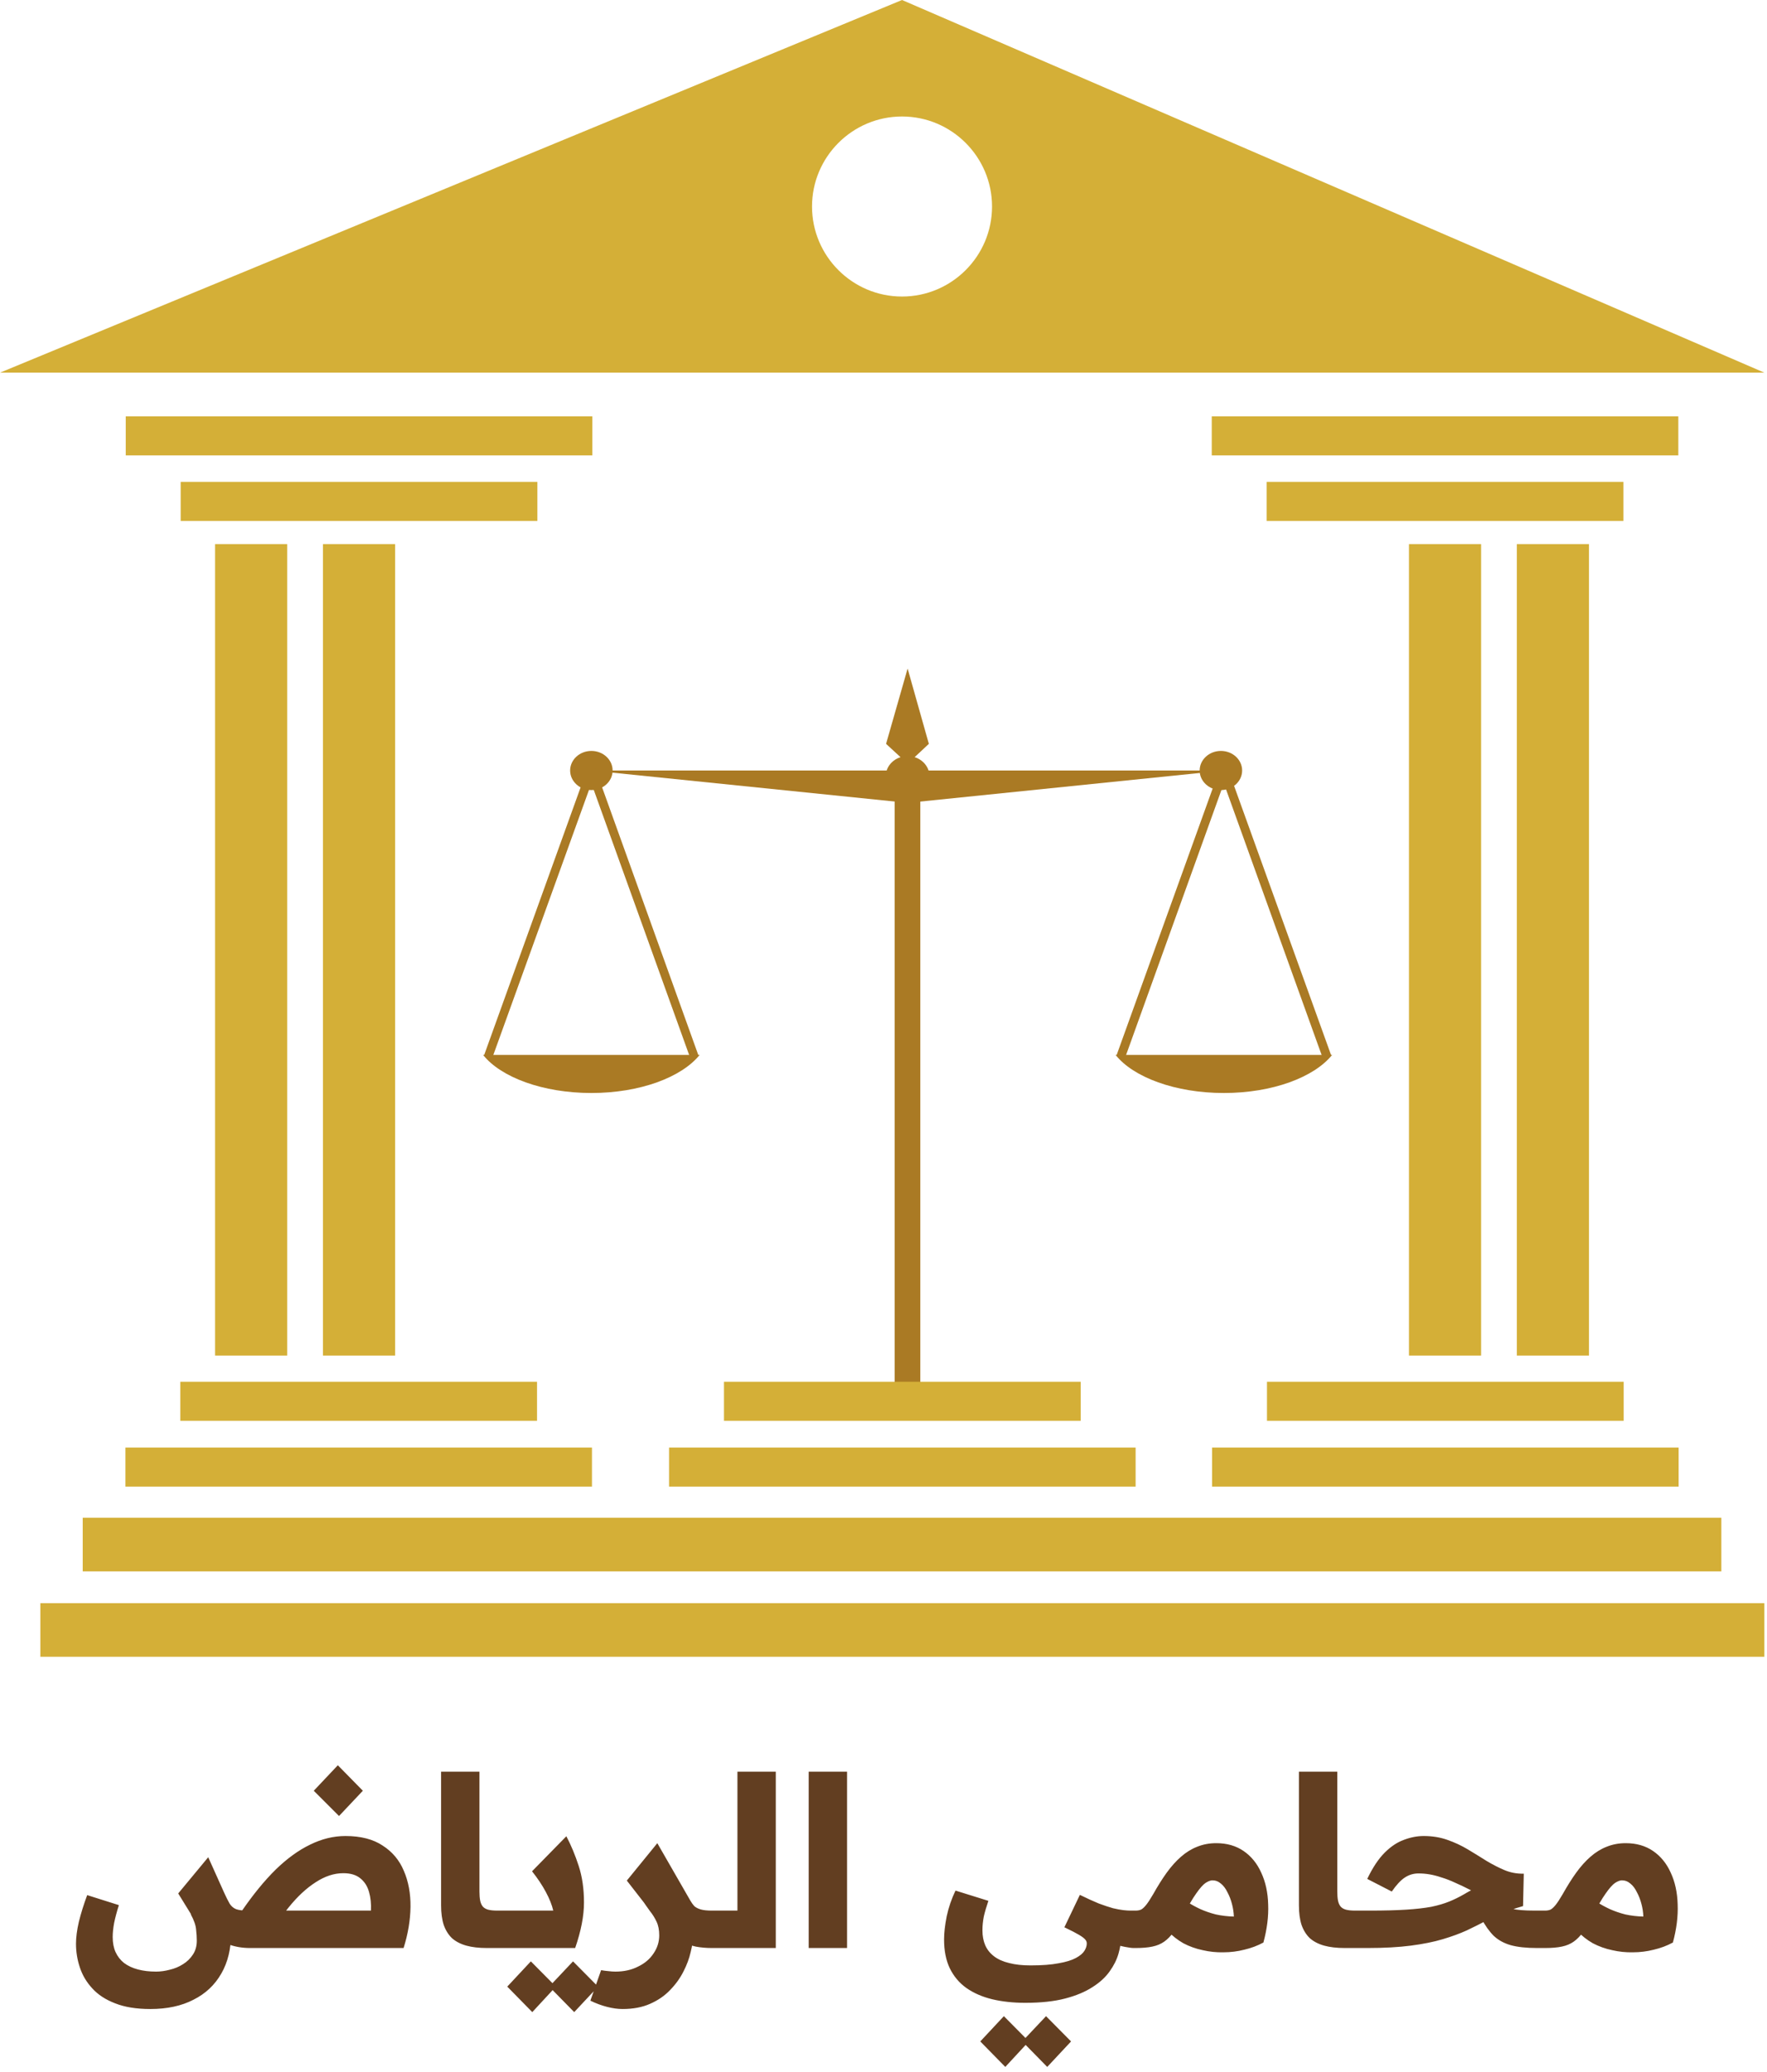<svg xmlns="http://www.w3.org/2000/svg" width="267" height="313" viewBox="0 0 267 313" fill="none"><path d="M139.06 117.802H135.182V209.576H139.06V117.802Z" fill="#AA7A24"></path><path d="M137.144 120.308C138.965 120.308 140.442 118.947 140.442 117.268C140.442 115.589 138.965 114.228 137.144 114.228C135.322 114.228 133.845 115.589 133.845 117.268C133.845 118.947 135.322 120.308 137.144 120.308Z" fill="#AA7A24"></path><path d="M137.144 121.294L89.359 116.405H184.928L137.144 121.294Z" fill="#AA7A24"></path><path d="M184.482 119.363C186.255 119.363 187.692 118.039 187.692 116.405C187.692 114.772 186.255 113.448 184.482 113.448C182.71 113.448 181.273 114.772 181.273 116.405C181.273 118.039 182.71 119.363 184.482 119.363Z" fill="#AA7A24"></path><path d="M89.359 119.363C91.132 119.363 92.569 118.039 92.569 116.405C92.569 114.772 91.132 113.448 89.359 113.448C87.587 113.448 86.15 114.772 86.15 116.405C86.15 118.039 87.587 119.363 89.359 119.363Z" fill="#AA7A24"></path><path d="M73 159.376C75.674 162.744 82.004 165.127 89.359 165.127C96.714 165.127 102.999 162.744 105.718 159.376H73Z" fill="#AA7A24"></path><path d="M104.292 159.827L89.359 118.336L74.382 159.827L73.134 159.458L89.359 114.433L105.54 159.458L104.292 159.827Z" fill="#AA7A24"></path><path d="M168.569 159.376C171.243 162.744 177.573 165.127 184.928 165.127C192.283 165.127 198.568 162.744 201.287 159.376H168.569Z" fill="#AA7A24"></path><path d="M199.86 159.827L184.928 118.336L169.995 159.827L168.703 159.458L184.928 114.433L201.153 159.458L199.86 159.827Z" fill="#AA7A24"></path><path d="M137.143 115.378L133.889 112.379L137.143 101L140.353 112.379L137.143 115.378Z" fill="#AA7A24"></path><path d="M43.4 82.2H32.5V204.8H43.4V82.2Z" fill="#D4AF37"></path><path d="M59.7 82.2H48.8V204.8H59.7V82.2Z" fill="#D4AF37"></path><path d="M81.2 72.8H27.3V78.7H81.2V72.8Z" fill="#D4AF37"></path><path d="M89.5 62.9H19V68.8H89.5V62.9Z" fill="#D4AF37"></path><path d="M27.248 214.65H81.148V208.75H27.248V214.65Z" fill="#D4AF37"></path><path d="M18.948 224.59H89.448V218.69H18.948V224.59Z" fill="#D4AF37"></path><path d="M109.396 214.65H163.296V208.75H109.396V214.65Z" fill="#D4AF37"></path><path d="M101.096 224.59H171.596V218.69H101.096V224.59Z" fill="#D4AF37"></path><path d="M223.8 82.2H212.9V204.8H223.8V82.2Z" fill="#D4AF37"></path><path d="M240.1 82.2H229.2V204.8H240.1V82.2Z" fill="#D4AF37"></path><path d="M245.3 72.8H191.4V78.7H245.3V72.8Z" fill="#D4AF37"></path><path d="M253.6 62.9H183.1V68.8H253.6V62.9Z" fill="#D4AF37"></path><path d="M191.444 214.65H245.344V208.75H191.444V214.65Z" fill="#D4AF37"></path><path d="M183.144 224.59H253.644V218.69H183.144V224.59Z" fill="#D4AF37"></path><path d="M136.3 0L0 56.3H266.6L136.3 0ZM136.3 44.8C128.8 44.8 122.7 38.7 122.7 31.2C122.7 23.7 128.8 17.6 136.3 17.6C143.8 17.6 149.9 23.7 149.9 31.2C149.9 38.7 143.8 44.8 136.3 44.8Z" fill="#D4AF37"></path><path d="M260.1 229.3H12.5V237.4H260.1V229.3Z" fill="#D4AF37"></path><path d="M266.6 242.2H6.1V250.3H266.6V242.2Z" fill="#D4AF37"></path><path d="M38.124 294.3V288.648H56.052C56.1 287.616 56.004 286.68 55.764 285.84C55.524 284.976 55.092 284.292 54.468 283.788C53.844 283.26 52.98 282.996 51.876 282.996C50.484 282.996 49.092 283.452 47.7 284.364C46.308 285.252 44.952 286.512 43.632 288.144C42.312 289.776 41.04 291.696 39.816 293.904L36.504 288.756C38.232 286.236 39.948 284.136 41.652 282.456C43.38 280.776 45.12 279.516 46.872 278.676C48.624 277.812 50.4 277.38 52.2 277.38C54.504 277.38 56.376 277.86 57.816 278.82C59.28 279.756 60.348 281.028 61.02 282.636C61.716 284.244 62.052 286.056 62.028 288.072C62.004 290.088 61.656 292.164 60.984 294.3H38.124ZM22.716 303.516C20.604 303.516 18.828 303.228 17.388 302.652C15.948 302.1 14.796 301.344 13.932 300.384C13.068 299.448 12.444 298.392 12.06 297.216C11.676 296.064 11.484 294.876 11.484 293.652C11.484 292.692 11.628 291.588 11.916 290.34C12.228 289.068 12.648 287.724 13.176 286.308L17.964 287.82C17.652 288.804 17.412 289.704 17.244 290.52C17.1 291.312 17.028 292.02 17.028 292.644C17.028 293.508 17.172 294.264 17.46 294.912C17.772 295.584 18.204 296.136 18.756 296.568C19.332 297 20.028 297.324 20.844 297.54C21.66 297.756 22.572 297.864 23.58 297.864C24.252 297.864 24.948 297.768 25.668 297.576C26.388 297.408 27.048 297.132 27.648 296.748C28.272 296.364 28.776 295.872 29.16 295.272C29.544 294.696 29.736 294 29.736 293.184C29.736 292.68 29.7 292.116 29.628 291.492C29.58 290.868 29.316 290.112 28.836 289.224L32.616 286.776C32.856 287.04 33.156 287.46 33.516 288.036C33.876 288.612 34.2 289.26 34.488 289.98C34.776 290.676 34.92 291.36 34.92 292.032C34.92 294.408 34.428 296.448 33.444 298.152C32.46 299.88 31.056 301.2 29.232 302.112C27.432 303.048 25.26 303.516 22.716 303.516ZM37.764 294.3C36.66 294.3 35.628 294.132 34.668 293.796C33.732 293.46 32.88 293.04 32.112 292.536C31.368 292.032 30.732 291.504 30.204 290.952C29.676 290.376 29.28 289.872 29.016 289.44L26.928 286.056L31.464 280.584L33.84 285.876C34.176 286.62 34.464 287.196 34.704 287.604C34.944 287.988 35.268 288.264 35.676 288.432C36.084 288.576 36.66 288.648 37.404 288.648H38.124V294.3H37.764ZM51.228 274.356L47.412 270.54L51.048 266.688L54.828 270.54L51.228 274.356ZM73.563 294.3C72.363 294.3 71.331 294.18 70.467 293.94C69.603 293.7 68.883 293.328 68.307 292.824C67.755 292.296 67.335 291.624 67.047 290.808C66.783 289.992 66.651 289.008 66.651 287.856V267.66H72.447V285.768C72.447 286.296 72.483 286.752 72.555 287.136C72.627 287.496 72.759 287.796 72.951 288.036C73.143 288.252 73.407 288.408 73.743 288.504C74.103 288.6 74.571 288.648 75.147 288.648H76.551V294.3H73.563ZM76.542 294.3V288.648H83.598C83.406 287.808 83.034 286.872 82.482 285.84C81.93 284.808 81.234 283.764 80.394 282.708L85.578 277.416C86.298 278.784 86.922 280.284 87.45 281.916C87.978 283.548 88.242 285.384 88.242 287.424C88.242 289.44 87.798 291.732 86.91 294.3H76.542ZM76.542 288.648H76.902V294.3H76.542C75.822 294.3 75.462 293.364 75.462 291.492C75.462 289.596 75.822 288.648 76.542 288.648ZM80.43 303.984L76.65 300.132L80.214 296.316L83.994 300.132L80.43 303.984ZM86.766 303.984L82.986 300.132L86.586 296.316L90.366 300.132L86.766 303.984ZM94.067 303.516C93.347 303.516 92.567 303.408 91.728 303.192C90.888 302.976 90.047 302.664 89.207 302.256L90.828 297.648C91.236 297.72 91.608 297.768 91.944 297.792C92.303 297.84 92.651 297.864 92.987 297.864C94.284 297.864 95.424 297.612 96.407 297.108C97.415 296.628 98.195 295.968 98.748 295.128C99.323 294.288 99.612 293.376 99.612 292.392C99.612 291.576 99.48 290.892 99.216 290.34C98.951 289.764 98.615 289.224 98.207 288.72C97.823 288.192 97.403 287.592 96.948 286.92L104.111 289.944C104.303 290.352 104.447 290.76 104.543 291.168C104.663 291.576 104.723 291.984 104.723 292.392C104.723 293.112 104.603 293.952 104.363 294.912C104.147 295.872 103.787 296.844 103.283 297.828C102.779 298.836 102.107 299.772 101.267 300.636C100.451 301.5 99.444 302.196 98.243 302.724C97.067 303.252 95.675 303.516 94.067 303.516ZM107.567 294.3C106.703 294.3 105.887 294.228 105.119 294.084C104.375 293.916 103.679 293.664 103.031 293.328C102.383 292.992 101.759 292.56 101.159 292.032C100.559 291.504 99.972 290.868 99.395 290.124L94.716 284.112L99.323 278.46L104.291 287.1C104.483 287.436 104.687 287.724 104.903 287.964C105.143 288.18 105.467 288.348 105.875 288.468C106.283 288.588 106.847 288.648 107.567 288.648H107.927V294.3H107.567ZM107.937 294.3V288.648H111.429V267.66H117.225V294.3H107.937ZM107.937 288.648H108.297V294.3H107.937C107.217 294.3 106.857 293.364 106.857 291.492C106.857 289.596 107.217 288.648 107.937 288.648ZM122.198 267.66H127.994V294.3H122.198V267.66ZM154.928 302.58C153.104 302.58 151.436 302.4 149.924 302.04C148.436 301.68 147.14 301.116 146.036 300.348C144.956 299.58 144.116 298.584 143.516 297.36C142.94 296.16 142.652 294.708 142.652 293.004C142.652 292.02 142.784 290.856 143.048 289.512C143.336 288.168 143.78 286.872 144.38 285.624L149.348 287.172C149.06 288.012 148.832 288.792 148.664 289.512C148.52 290.232 148.448 290.94 148.448 291.636C148.448 292.476 148.592 293.232 148.88 293.904C149.168 294.552 149.612 295.104 150.212 295.56C150.812 296.016 151.568 296.352 152.48 296.568C153.392 296.808 154.472 296.928 155.72 296.928C157.448 296.928 158.864 296.82 159.968 296.604C161.072 296.412 161.936 296.148 162.56 295.812C163.184 295.476 163.616 295.116 163.856 294.732C164.096 294.348 164.216 293.976 164.216 293.616C164.216 293.4 164.144 293.208 164 293.04C163.856 292.848 163.544 292.608 163.064 292.32C162.584 292.032 161.84 291.648 160.832 291.168L163.172 286.272C164.588 287.16 165.704 287.904 166.52 288.504C167.36 289.104 167.984 289.62 168.392 290.052C168.8 290.484 169.064 290.904 169.184 291.312C169.328 291.696 169.4 292.128 169.4 292.608C169.4 293.4 169.268 294.252 169.004 295.164C168.74 296.076 168.296 296.964 167.672 297.828C167.048 298.716 166.184 299.508 165.08 300.204C163.976 300.924 162.596 301.5 160.94 301.932C159.284 302.364 157.28 302.58 154.928 302.58ZM171.272 294.3C171.008 294.3 170.564 294.24 169.94 294.12C169.316 294 168.608 293.82 167.816 293.58C167.024 293.34 166.22 293.052 165.404 292.716C164.588 292.356 163.856 291.948 163.208 291.492L163.172 286.272C164.252 286.8 165.2 287.232 166.016 287.568C166.856 287.88 167.576 288.12 168.176 288.288C168.8 288.432 169.316 288.528 169.724 288.576C170.156 288.624 170.504 288.648 170.768 288.648H171.416V294.3H171.272ZM151.904 312.264L148.124 308.412L151.688 304.596L155.468 308.412L151.904 312.264ZM158.24 312.264L154.46 308.412L158.06 304.596L161.84 308.412L158.24 312.264ZM171.429 294.3V288.648H171.609C171.897 288.648 172.161 288.6 172.401 288.504C172.641 288.384 172.905 288.144 173.193 287.784C173.481 287.424 173.841 286.872 174.273 286.128C174.945 284.928 175.617 283.86 176.289 282.924C176.985 281.964 177.705 281.16 178.449 280.512C179.217 279.84 180.033 279.336 180.897 279C181.785 278.64 182.745 278.46 183.777 278.46C185.385 278.46 186.765 278.856 187.917 279.648C189.069 280.44 189.957 281.532 190.581 282.924C191.229 284.316 191.577 285.912 191.625 287.712C191.697 289.512 191.457 291.432 190.905 293.472C190.017 293.952 189.057 294.312 188.025 294.552C186.993 294.816 185.937 294.948 184.857 294.948C183.801 294.972 182.757 294.864 181.725 294.624C180.693 294.408 179.721 294.06 178.809 293.58C177.921 293.076 177.117 292.44 176.397 291.672C175.701 290.904 175.149 290.004 174.741 288.972L178.413 286.416C178.701 286.752 179.097 287.1 179.601 287.46C180.129 287.796 180.729 288.12 181.401 288.432C182.097 288.744 182.865 289.008 183.705 289.224C184.569 289.416 185.481 289.524 186.441 289.548C186.417 288.9 186.321 288.264 186.153 287.64C185.985 286.992 185.757 286.404 185.469 285.876C185.205 285.324 184.881 284.892 184.497 284.58C184.113 284.244 183.681 284.076 183.201 284.076C182.913 284.076 182.565 284.208 182.157 284.472C181.773 284.736 181.305 285.264 180.753 286.056C180.201 286.824 179.517 288 178.701 289.584C178.221 290.52 177.765 291.288 177.333 291.888C176.901 292.488 176.433 292.968 175.929 293.328C175.425 293.688 174.825 293.94 174.129 294.084C173.457 294.228 172.617 294.3 171.609 294.3H171.429ZM171.429 288.648H171.789V294.3H171.429C170.709 294.3 170.349 293.364 170.349 291.492C170.349 289.596 170.709 288.648 171.429 288.648ZM203.184 294.3C201.984 294.3 200.952 294.18 200.088 293.94C199.224 293.7 198.504 293.328 197.928 292.824C197.376 292.296 196.956 291.624 196.668 290.808C196.404 289.992 196.272 289.008 196.272 287.856V267.66H202.068V285.768C202.068 286.296 202.104 286.752 202.176 287.136C202.248 287.496 202.38 287.796 202.572 288.036C202.764 288.252 203.028 288.408 203.364 288.504C203.724 288.6 204.192 288.648 204.768 288.648H206.172V294.3H203.184ZM232.227 294.3C230.619 294.3 229.299 294.156 228.267 293.868C227.259 293.58 226.407 293.112 225.711 292.464C225.039 291.792 224.415 290.916 223.839 289.836L227.691 288.036C227.955 288.18 228.243 288.3 228.555 288.396C228.891 288.468 229.323 288.528 229.851 288.576C230.403 288.624 231.099 288.648 231.939 288.648H233.307V294.3H232.227ZM206.163 288.648H206.523V294.3H206.163C205.443 294.3 205.083 293.364 205.083 291.492C205.083 289.596 205.443 288.648 206.163 288.648ZM206.163 294.3V288.648H206.991C209.175 288.648 211.011 288.6 212.499 288.504C213.987 288.408 215.247 288.264 216.279 288.072C217.311 287.856 218.211 287.592 218.979 287.28C219.747 286.968 220.503 286.596 221.247 286.164C221.415 286.068 221.559 285.984 221.679 285.912C221.799 285.84 221.907 285.78 222.003 285.732C222.123 285.66 222.219 285.612 222.291 285.588C221.403 285.132 220.599 284.748 219.879 284.436C219.159 284.1 218.475 283.836 217.827 283.644C217.203 283.428 216.603 283.272 216.027 283.176C215.475 283.08 214.911 283.032 214.335 283.032C213.591 283.032 212.907 283.236 212.283 283.644C211.659 284.052 210.999 284.76 210.303 285.768L206.595 283.86C207.411 282.156 208.287 280.836 209.223 279.9C210.159 278.964 211.131 278.316 212.139 277.956C213.147 277.572 214.143 277.38 215.127 277.38C216.423 277.38 217.611 277.572 218.691 277.956C219.795 278.34 220.827 278.82 221.787 279.396C222.747 279.972 223.683 280.548 224.595 281.124C225.507 281.676 226.419 282.144 227.331 282.528C228.243 282.912 229.215 283.092 230.247 283.068L230.139 287.964C229.515 288.132 228.747 288.384 227.835 288.72C226.923 289.032 225.867 289.5 224.667 290.124C223.707 290.628 222.699 291.132 221.643 291.636C220.587 292.116 219.375 292.56 218.007 292.968C216.639 293.376 215.031 293.7 213.183 293.94C211.335 294.18 209.151 294.3 206.631 294.3H206.163ZM206.163 288.648H206.523V294.3H206.163C205.443 294.3 205.083 293.364 205.083 291.492C205.083 289.596 205.443 288.648 206.163 288.648ZM233.304 294.3V288.648H233.484C233.772 288.648 234.036 288.6 234.276 288.504C234.516 288.384 234.78 288.144 235.068 287.784C235.356 287.424 235.716 286.872 236.148 286.128C236.82 284.928 237.492 283.86 238.164 282.924C238.86 281.964 239.58 281.16 240.324 280.512C241.092 279.84 241.908 279.336 242.772 279C243.66 278.64 244.62 278.46 245.652 278.46C247.26 278.46 248.64 278.856 249.792 279.648C250.944 280.44 251.832 281.532 252.456 282.924C253.104 284.316 253.452 285.912 253.5 287.712C253.572 289.512 253.332 291.432 252.78 293.472C251.892 293.952 250.932 294.312 249.9 294.552C248.868 294.816 247.812 294.948 246.732 294.948C245.676 294.972 244.632 294.864 243.6 294.624C242.568 294.408 241.596 294.06 240.684 293.58C239.796 293.076 238.992 292.44 238.272 291.672C237.576 290.904 237.024 290.004 236.616 288.972L240.288 286.416C240.576 286.752 240.972 287.1 241.476 287.46C242.004 287.796 242.604 288.12 243.276 288.432C243.972 288.744 244.74 289.008 245.58 289.224C246.444 289.416 247.356 289.524 248.316 289.548C248.292 288.9 248.196 288.264 248.028 287.64C247.86 286.992 247.632 286.404 247.344 285.876C247.08 285.324 246.756 284.892 246.372 284.58C245.988 284.244 245.556 284.076 245.076 284.076C244.788 284.076 244.44 284.208 244.032 284.472C243.648 284.736 243.18 285.264 242.628 286.056C242.076 286.824 241.392 288 240.576 289.584C240.096 290.52 239.64 291.288 239.208 291.888C238.776 292.488 238.308 292.968 237.804 293.328C237.3 293.688 236.7 293.94 236.004 294.084C235.332 294.228 234.492 294.3 233.484 294.3H233.304ZM233.304 288.648H233.664V294.3H233.304C232.584 294.3 232.224 293.364 232.224 291.492C232.224 289.596 232.584 288.648 233.304 288.648Z" fill="#623E21"></path></svg>